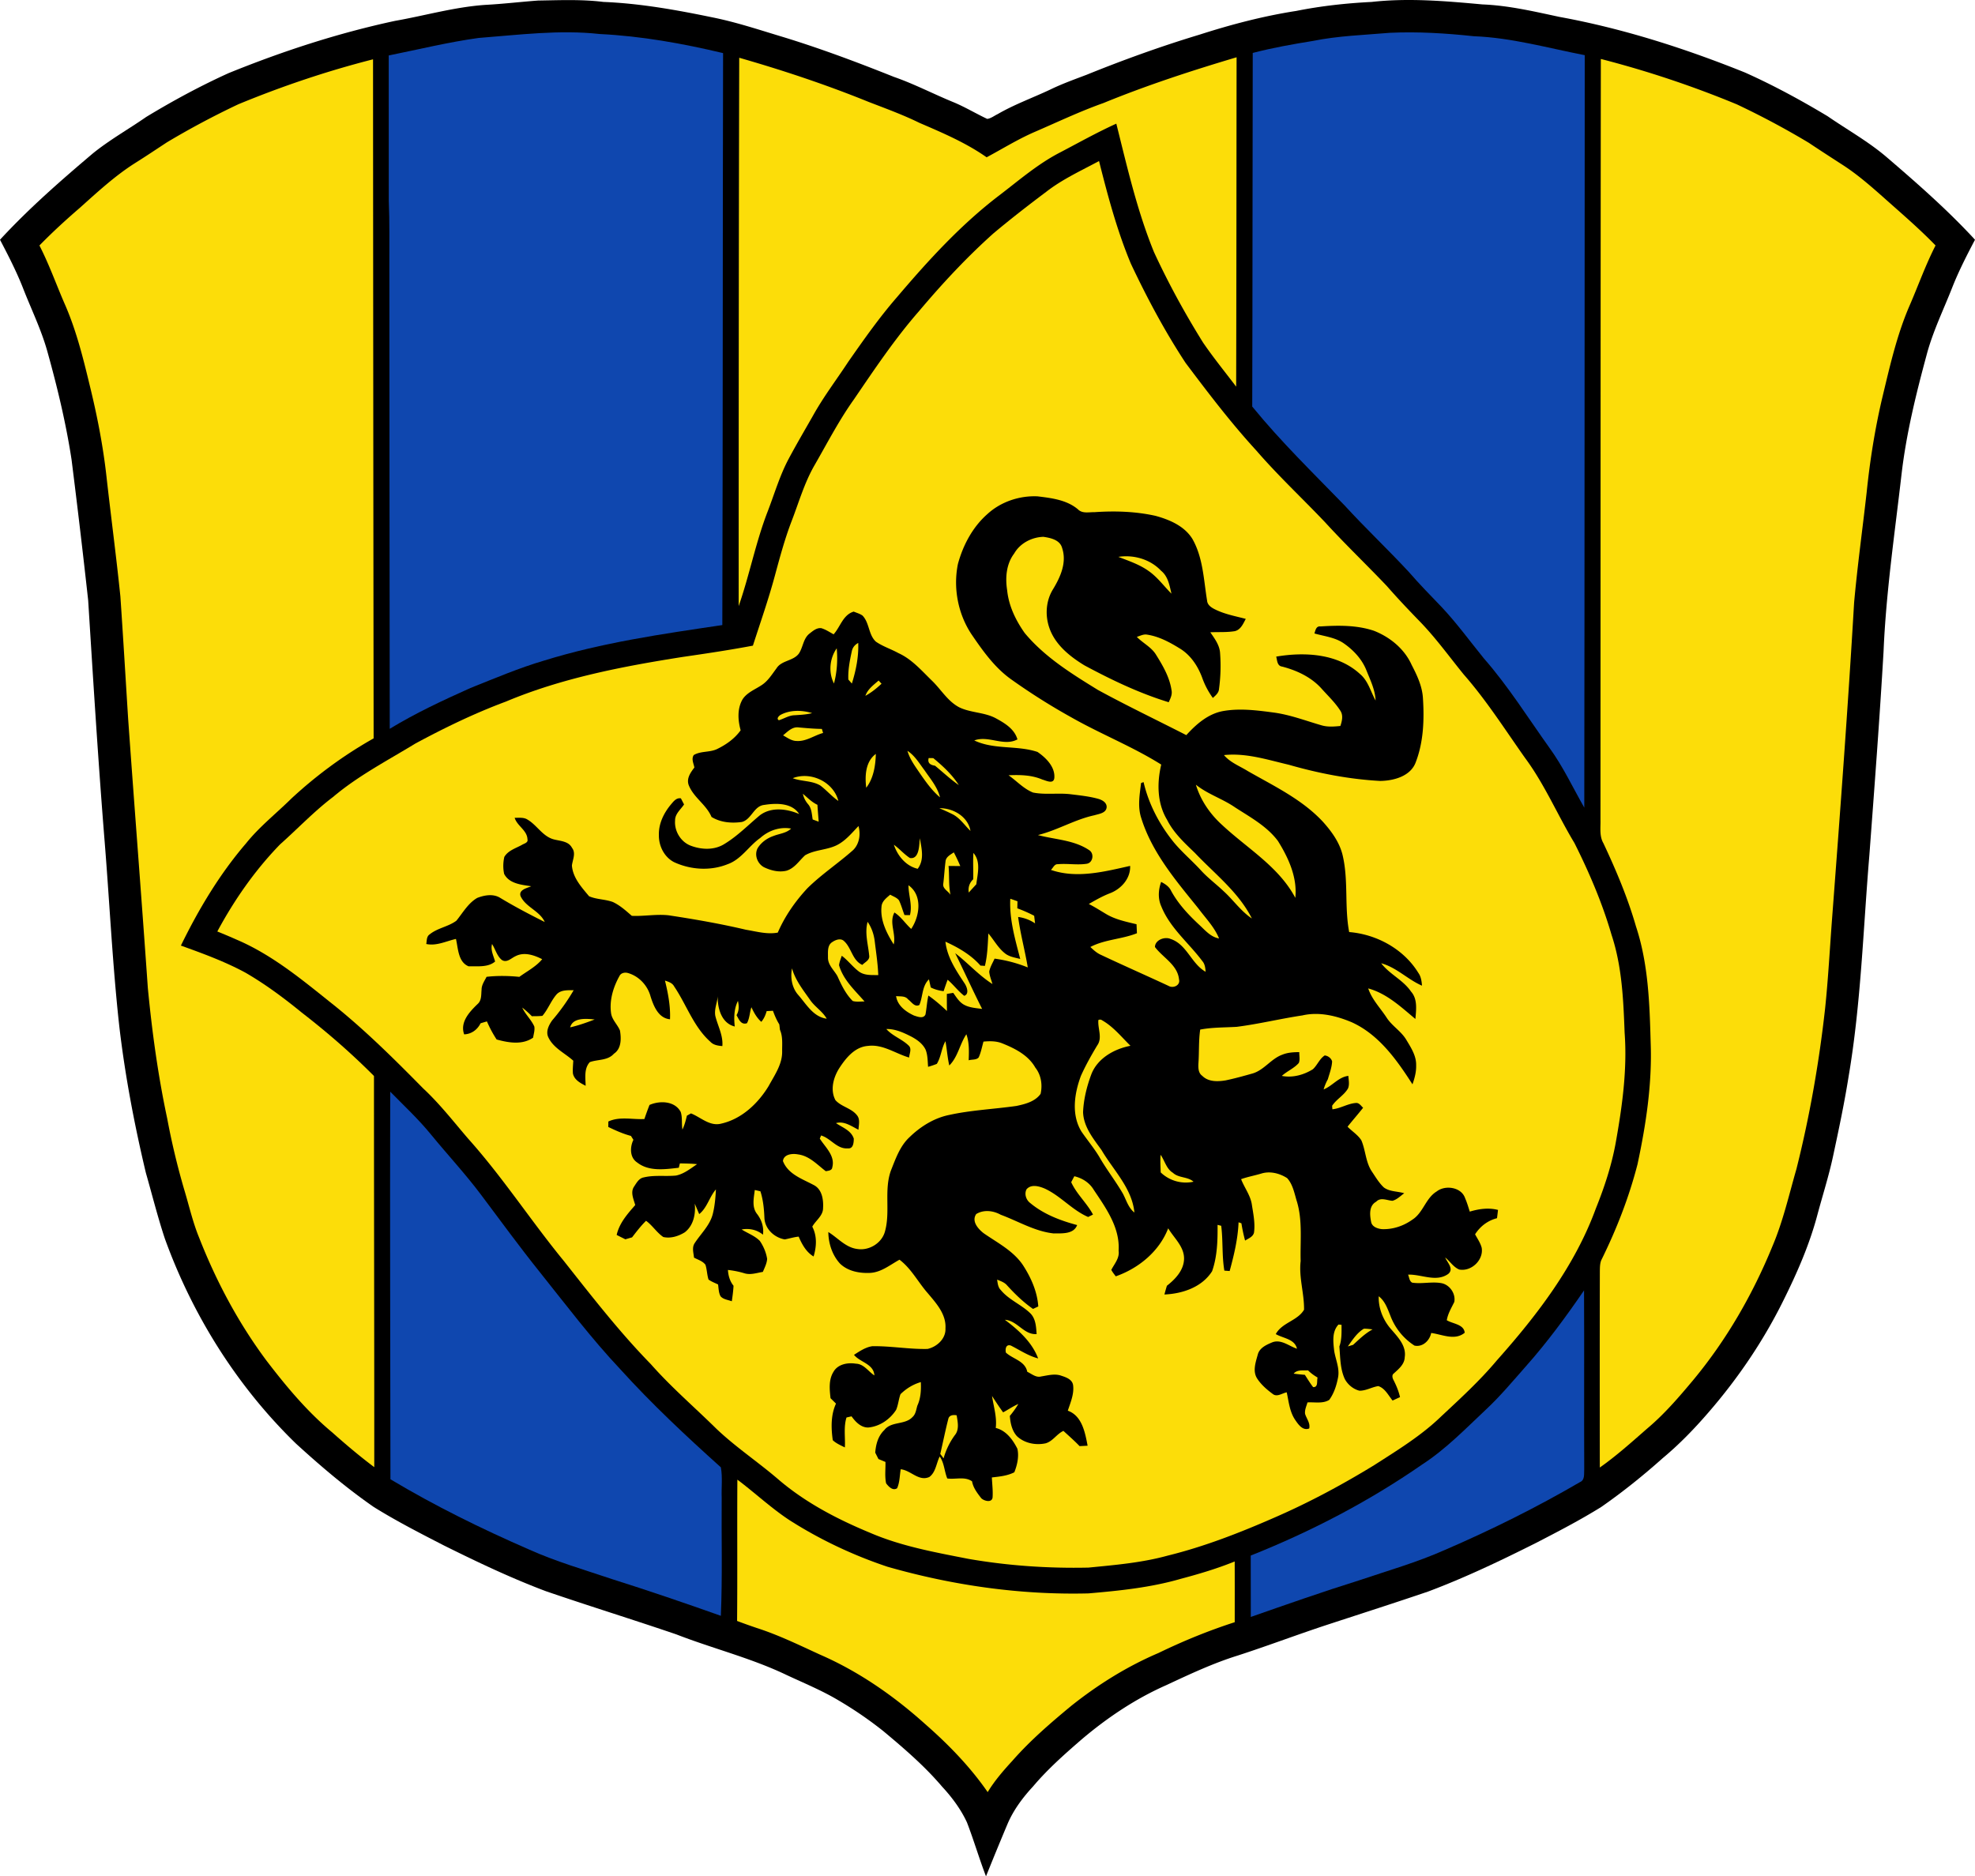 <svg height="465.584" viewBox="0 0 392 372.467" width="490" xmlns="http://www.w3.org/2000/svg"><path d="M96.216.975c3.53-.182 7.042-.603 10.566-.866 4.326-.068 8.668-.263 12.974.272 7.284.295 14.466 1.582 21.588 3.055 4.601.918 9.06 2.391 13.54 3.747 7.644 2.31 15.13 5.119 22.544 8.081 4.01 1.392 7.778 3.363 11.695 4.973 2.35.96 4.524 2.283 6.814 3.363.761-.093 1.38-.615 2.06-.935 3.359-1.954 7.033-3.261 10.537-4.924 2.307-1.117 4.723-1.98 7.114-2.89 7.353-2.978 14.823-5.673 22.419-7.968 6.288-2.019 12.686-3.702 19.217-4.714 4.929-.987 9.93-1.534 14.948-1.784 7.325-.818 14.702-.178 22.01.493 5.175.203 10.238 1.4 15.284 2.477 12.625 2.306 24.903 6.248 36.796 11.03 5.653 2.526 11.108 5.492 16.417 8.68 3.925 2.708 8.121 5.039 11.755 8.155C380.56 36.424 386.578 41.7 392 47.588c-1.594 3.027-3.156 6.078-4.431 9.26-1.78 4.572-3.978 9.003-5.216 13.774-2.084 7.713-3.994 15.506-4.925 23.454-1.343 11.731-3.083 23.43-3.577 35.238-.785 13.508-1.813 27.003-2.82 40.494-1.23 14.645-1.656 29.387-4.12 43.902-.83 5.237-1.93 10.42-3.039 15.6-.862 4.1-2.16 8.09-3.233 12.14-1.587 5.871-4.055 11.46-6.762 16.89-3.938 7.932-8.955 15.317-14.75 22.006-2.804 3.253-5.799 6.349-9.101 9.1-3.877 3.46-7.935 6.722-12.2 9.692-4.193 2.61-8.58 4.885-12.966 7.15-6.988 3.51-14.062 6.888-21.39 9.64-6.528 2.225-13.1 4.326-19.655 6.474-6.078 1.983-12.05 4.261-18.133 6.232-4.92 1.53-9.586 3.731-14.248 5.904-6.106 2.7-11.703 6.463-16.781 10.776-3.367 2.918-6.722 5.884-9.603 9.3-2.047 2.209-3.88 4.661-5.07 7.445a645.646 645.646 0 0 0-4.277 10.408c-1.36-3.537-2.42-7.183-3.784-10.715-1.226-2.643-2.99-4.998-4.961-7.126-3.464-4.075-7.539-7.568-11.634-10.987a76.332 76.332 0 0 0-8.903-6.106c-3.302-1.975-6.87-3.428-10.343-5.055-7.025-3.362-14.624-5.228-21.86-8.048-8.59-2.93-17.267-5.613-25.854-8.559-6.94-2.61-13.64-5.799-20.277-9.097-4.698-2.415-9.413-4.831-13.9-7.623-5.463-3.784-10.538-8.102-15.438-12.581-11.654-11.315-20.5-25.413-26.02-40.669-1.432-4.314-2.53-8.729-3.78-13.095-2.274-9.566-4.119-19.246-5.264-29.01-1.348-12.16-1.918-24.389-2.902-36.586-1.29-15.992-2.274-32.008-3.281-48.02A1804.012 1804.012 0 0 0 14.2 91.218c-1.101-7.19-2.805-14.285-4.755-21.29-1.218-4.45-3.278-8.598-4.937-12.888-1.29-3.25-2.89-6.361-4.508-9.453 5.702-6.183 12.039-11.727 18.453-17.153 3.318-2.687 7.06-4.783 10.561-7.215 5.277-3.201 10.72-6.147 16.345-8.697C56.066 10.17 67.1 6.568 78.41 4.143 84.348 3.1 90.183 1.405 96.216.976z"/><path d="M94.99 7.535c7.996-.615 16.037-1.667 24.057-.781 8.26.405 16.438 1.874 24.47 3.788-.085 37.848-.04 75.692-.15 113.54-11.88 1.76-23.842 3.472-35.347 7.04-5.005 1.47-9.805 3.525-14.644 5.452-5.463 2.444-10.906 4.985-16.02 8.1-.03-30.741-.07-61.483-.078-92.222-.02-4.192.07-8.384-.113-12.572-.016-9.623.004-19.246-.012-28.869 5.936-1.198 11.832-2.646 17.837-3.476zM260.586 8.126c5.038-1.02 10.185-1.178 15.292-1.615 5.556-.259 11.12.09 16.644.68 7.474.28 14.713 2.347 22.018 3.76-.045 49.789-.017 99.579-.09 149.368-2.261-3.95-4.188-8.105-6.867-11.8-4.285-5.993-8.202-12.277-13.07-17.83-2.788-3.427-5.386-7.016-8.425-10.237-2.193-2.282-4.415-4.545-6.487-6.944-4.152-4.472-8.595-8.664-12.718-13.168-6.236-6.43-12.678-12.682-18.34-19.638.073-23.398.045-46.795.101-70.193 3.93-1.028 7.932-1.732 11.942-2.383z" fill="#0f47af"/><path d="M219.003 20.456c8.627-3.533 17.502-6.43 26.437-9.085-.029 21.791-.029 43.586-.085 65.381-2.21-2.913-4.52-5.75-6.584-8.769-3.598-5.778-6.871-11.755-9.724-17.934-3.355-8.223-5.33-16.911-7.478-25.502-3.792 1.716-7.426 3.76-11.112 5.69-4.359 2.233-8.086 5.454-11.95 8.416-7.685 5.824-14.224 12.982-20.444 20.306-3.54 4.067-6.64 8.486-9.724 12.901-2.318 3.533-4.892 6.908-6.948 10.606-1.614 2.837-3.273 5.653-4.811 8.535-1.813 3.37-2.865 7.065-4.245 10.618-2.351 6.094-3.573 12.54-5.722 18.703.008-36.286.012-72.572.11-108.858 8.691 2.493 17.278 5.354 25.655 8.753 3.403 1.315 6.839 2.562 10.116 4.172 4.585 1.975 9.23 3.95 13.334 6.835 3.112-1.667 6.123-3.537 9.364-4.961 4.585-1.975 9.097-4.136 13.811-5.807zM47.277 20.71c8.696-3.593 17.639-6.611 26.764-8.934.024 44.93.06 89.863.117 134.797-5.887 3.314-11.359 7.34-16.312 11.933-3.006 2.966-6.357 5.597-9.011 8.907-5.249 6.11-9.405 13.07-12.93 20.294 4.367 1.57 8.745 3.172 12.832 5.386 3.954 2.294 7.628 5.03 11.165 7.919 5.03 3.889 9.841 8.069 14.325 12.58-.004 25.887.069 51.77.057 77.651-2.922-2.189-5.702-4.548-8.43-6.972-4.924-4.103-9.048-9.064-12.932-14.135-5.58-7.478-10.004-15.773-13.399-24.453-1.262-3.068-1.987-6.31-2.942-9.474a145.046 145.046 0 0 1-3.399-14.207c-1.825-8.539-3.002-17.202-3.84-25.887-1.242-17.82-2.642-35.622-3.909-53.44-.51-8.1-.987-16.202-1.542-24.303-.821-7.968-1.877-15.911-2.768-23.871-.684-6.119-1.877-12.172-3.35-18.15-1.32-5.478-2.695-10.982-4.99-16.15-1.655-3.823-3.05-7.76-4.957-11.471 2.554-2.619 5.253-5.091 8.02-7.475 3.509-3.14 6.985-6.365 10.979-8.894 2.129-1.335 4.217-2.736 6.317-4.115a165.284 165.284 0 0 1 14.135-7.535zM317.664 162.9c.024-50.4.008-100.8.072-151.197a202.025 202.025 0 0 1 27 9.016 162.668 162.668 0 0 1 14.304 7.644c2.274 1.525 4.581 3.007 6.88 4.496 2.723 1.78 5.187 3.913 7.62 6.062 3.593 3.213 7.275 6.337 10.63 9.805-1.959 3.82-3.395 7.87-5.095 11.803-2.614 5.977-4.018 12.371-5.54 18.684-1.424 6.114-2.403 12.318-3.043 18.562-.821 7.288-1.829 14.56-2.488 21.867-1.214 20.764-2.768 41.507-4.338 62.25-.47 6.098-.781 12.208-1.417 18.29-1.19 10.732-3.059 21.399-5.69 31.872-1.48 5.123-2.654 10.359-4.742 15.28-3.905 9.562-9.113 18.622-15.717 26.582-2.857 3.42-5.779 6.83-9.21 9.7-3.04 2.662-6.05 5.373-9.36 7.7-.016-12.993-.024-25.991.008-38.985.016-.728.004-1.473.275-2.157 3.015-6.09 5.512-12.475 7.203-19.067 1.688-7.903 2.914-15.98 2.61-24.082-.21-7.765-.457-15.685-2.917-23.122-1.64-5.702-3.954-11.177-6.475-16.535-.789-1.367-.546-2.97-.57-4.467z" fill="#fcdd09"/><path d="M207.725 38.022c3.189-2.468 6.88-4.152 10.412-6.054 1.736 6.896 3.573 13.8 6.317 20.371 3.2 6.786 6.741 13.423 10.86 19.695 4.476 5.957 8.997 11.901 14.039 17.396 4.301 4.974 9.113 9.47 13.64 14.232 3.958 4.338 8.203 8.393 12.25 12.646 2.064 2.363 4.22 4.646 6.406 6.896 3.237 3.306 5.944 7.073 8.854 10.658 4.532 5.164 8.222 10.979 12.18 16.58 3.901 5.252 6.446 11.326 9.813 16.902 2.942 5.864 5.536 11.93 7.369 18.238 2.068 6.244 2.347 12.88 2.59 19.4.546 7.356-.486 14.71-1.78 21.936-.814 4.468-2.25 8.794-3.938 12.998-4.16 11.375-11.638 21.14-19.614 30.099-3.359 4.014-7.223 7.555-11.04 11.116-3.965 3.852-8.712 6.742-13.337 9.716-6.288 3.844-12.791 7.349-19.55 10.298-6.96 3.056-14.073 5.848-21.466 7.665-5.12 1.412-10.433 1.853-15.697 2.371-7.98.174-15.984-.372-23.851-1.74-6.604-1.299-13.313-2.497-19.525-5.188-6.572-2.723-12.977-6.074-18.376-10.756-3.95-3.37-8.291-6.264-12.059-9.845-4.346-4.285-8.995-8.267-13.038-12.852-6.26-6.41-11.747-13.5-17.295-20.516-6.515-7.948-12.124-16.616-18.995-24.28-2.897-3.375-5.637-6.912-8.906-9.947-5.953-6.045-11.995-12.043-18.672-17.291-5.713-4.58-11.48-9.291-18.262-12.2a114.88 114.88 0 0 0-3.921-1.66c3.375-6.28 7.498-12.192 12.472-17.307 3.512-3.12 6.745-6.552 10.497-9.392 4.985-4.217 10.816-7.236 16.364-10.623 5.803-3.128 11.755-6.013 17.935-8.311 11.185-4.698 23.17-6.985 35.096-8.866 4.658-.672 9.315-1.372 13.94-2.242 1.482-4.605 3.092-9.174 4.35-13.848.988-3.638 1.963-7.288 3.31-10.808 1.462-3.776 2.566-7.713 4.614-11.23 2.505-4.358 4.82-8.842 7.737-12.94 4.103-6.01 8.154-12.084 12.953-17.567 4.593-5.455 9.47-10.695 14.783-15.45 3.431-2.873 6.964-5.617 10.541-8.3z" fill="#fcdd09"/><path d="M195.982 102.044c2.658-2.444 6.361-3.679 9.95-3.517 2.776.34 5.783.696 8.009 2.57.878.906 2.193.546 3.318.57 4.042-.275 8.146-.153 12.111.737 2.768.76 5.686 2.003 7.276 4.536 2.149 3.735 2.254 8.142 2.938 12.29.06.813.76 1.319 1.429 1.663 1.95 1.012 4.14 1.404 6.248 1.958-.51.955-1 2.165-2.178 2.437-1.606.267-3.245.145-4.86.226.87 1.263 1.862 2.57 1.943 4.168a33.97 33.97 0 0 1-.219 7.11c-.06.777-.692 1.27-1.218 1.756a15.77 15.77 0 0 1-2.112-3.998c-.862-2.347-2.335-4.576-4.524-5.867-1.991-1.23-4.124-2.368-6.467-2.712-.7-.105-1.347.263-1.99.454 1.226 1.266 2.93 2.043 3.852 3.605 1.343 2.153 2.67 4.443 3.039 6.993.182.845-.223 1.63-.559 2.375-5.843-1.789-11.37-4.44-16.74-7.324-2.922-1.789-5.832-4.12-6.965-7.474-.866-2.513-.66-5.403.765-7.669 1.465-2.428 2.744-5.293 1.78-8.154-.428-1.614-2.298-2.007-3.718-2.213-2.315.073-4.626 1.266-5.795 3.314-1.57 2.068-1.789 4.795-1.396 7.284.307 3.092 1.7 5.977 3.476 8.486 3.958 4.775 9.315 8.089 14.535 11.306 5.767 3.148 11.7 5.985 17.547 8.975 1.954-2.152 4.289-4.208 7.235-4.767 3.359-.607 6.794-.161 10.145.288 3.241.437 6.313 1.622 9.44 2.525 1.223.368 2.51.263 3.764.137.328-1 .615-2.144-.04-3.08-1.016-1.577-2.392-2.88-3.638-4.268-2.044-2.323-4.958-3.687-7.908-4.447-.975-.138-.95-1.247-1.153-1.975 5.637-.955 12.2-.623 16.624 3.447 1.622 1.352 2.12 3.489 3.103 5.273-.08-2.1-1.027-4.014-1.792-5.924-.89-2.29-2.639-4.148-4.646-5.512-1.711-1.124-3.783-1.33-5.705-1.881.21-.623.335-1.518 1.226-1.392 3.532-.23 7.195-.28 10.594.862 3.188 1.258 6.045 3.585 7.474 6.762 1.076 2.071 2.108 4.244 2.246 6.62.275 4.257.125 8.664-1.42 12.69-1.008 2.812-4.387 3.703-7.074 3.735-6.151-.332-12.245-1.521-18.161-3.221-4.213-.983-8.458-2.38-12.84-1.91 1.258 1.49 3.124 2.173 4.738 3.177 5.216 2.986 10.813 5.632 14.953 10.112 1.752 1.963 3.362 4.2 3.917 6.823 1.108 4.937.3 10.051 1.246 15.017 5.463.445 10.833 3.375 13.726 8.101.534.736.66 1.655.724 2.541-2.836-1.23-5.046-3.621-8.097-4.447 1.68 2.19 4.35 3.31 5.916 5.609 1.34 1.497 1.028 3.613.874 5.45-2.852-2.379-5.685-5.066-9.363-6.065.724 2.177 2.355 3.828 3.593 5.705 1.072 1.724 2.938 2.752 3.974 4.508.926 1.546 1.999 3.177 1.946 5.059.04 1.29-.3 2.553-.728 3.763-3.104-4.832-6.637-9.846-12.023-12.306-3.063-1.303-6.523-2.137-9.829-1.372-4.362.656-8.656 1.708-13.034 2.266-2.416.146-4.86.085-7.248.547-.327 2.225-.19 4.48-.352 6.717-.04.862-.04 1.902.757 2.456 1.21 1.23 3.071 1.17 4.654.907 1.817-.38 3.613-.882 5.402-1.388 2.27-.708 3.626-2.918 5.847-3.715 1.064-.437 2.222-.498 3.359-.502-.024.708.182 1.47-.097 2.153-.939 1.072-2.319 1.61-3.367 2.566 2.133.416 4.346-.19 6.163-1.324.89-.813 1.307-2.06 2.343-2.735.635.044 1.315.55 1.473 1.186-.057 1.218-.514 2.375-.846 3.54a9.706 9.706 0 0 0-.837 2.02c1.756-.7 2.95-2.46 4.908-2.691.049.821.263 1.695-.065 2.488-.789 1.372-2.294 2.133-3.156 3.448l.053.696c1.61-.162 3.03-1.129 4.645-1.25.66-.081 1.024.566 1.453.946-1.004 1.271-2.076 2.49-3.088 3.76.89.926 2.06 1.618 2.748 2.727.838 1.983.838 4.277 2.04 6.115.748 1.108 1.432 2.294 2.415 3.22 1.162.863 2.712.741 4.047 1.15-.749.534-1.424 1.254-2.339 1.497-1.089-.069-2.335-.769-3.237.186-1.49.826-1.263 2.7-.972 4.12.247.89 1.255 1.218 2.08 1.319 2.153.097 4.298-.611 6.046-1.857 2.19-1.364 2.655-4.29 4.876-5.63 1.676-1.318 4.868-.861 5.613 1.312.384.87.651 1.784.939 2.699 1.817-.546 3.735-.821 5.604-.336-.06.542-.125 1.093-.198 1.643-1.833.465-3.338 1.61-4.35 3.197.465.874 1.064 1.704 1.311 2.679.405 2.42-2.052 4.763-4.455 4.313-1.162-.473-1.83-1.634-2.788-2.391.42 1.028 1.8 2.266.594 3.27-2.411 1.7-5.32.036-7.963.133.242.526.234 1.295.821 1.594 1.91.292 3.857-.242 5.77.094 1.66.295 2.894 2.071 2.586 3.735-.574 1.177-1.27 2.31-1.493 3.63 1.198.732 3.403.788 3.557 2.484-1.975 1.623-4.467.332-6.652.045-.3 1.509-1.696 2.865-3.323 2.504a12.093 12.093 0 0 1-4.775-5.924c-.566-1.396-1.064-2.917-2.318-3.864-.077 2.415.898 4.787 2.492 6.58 1.332 1.541 3.015 3.273 2.671 5.503-.04 1.42-1.19 2.339-2.145 3.217-.481.336-.291.95-.052 1.384.538 1.06 1 2.165 1.262 3.334-.493.227-.987.453-1.477.68-.837-1.024-1.501-2.44-2.836-2.869-1.271.19-2.436.939-3.74.915-1.242-.308-2.322-1.214-2.913-2.331-.93-2.016-.886-4.282-1.072-6.447.501-1.38.429-2.86.429-4.301-.154-.012-.454-.04-.603-.053-1.328 1.433-1.049 3.452-.854 5.233.279 1.727 1.096 3.419.78 5.208-.295 1.586-.805 3.204-1.764 4.516-1.278.8-2.893.404-4.317.501-.207.737-.579 1.477-.478 2.266.283.964 1.068 1.834.822 2.902-1.275.51-2.153-.773-2.768-1.671-1.117-1.623-1.291-3.63-1.696-5.5-.894.162-1.918 1.004-2.764.332-1.185-.878-2.339-1.87-3.136-3.12-.894-1.453-.259-3.197.15-4.694.34-1.36 1.752-1.975 2.926-2.46 1.74-.632 3.294.78 4.86 1.287-.454-1.955-2.74-2.052-4.209-2.906 1.238-2.294 4.334-2.642 5.609-4.836.056-3.229-1.06-6.41-.672-9.663-.113-3.9.397-7.887-.708-11.695-.518-1.626-.793-3.472-1.975-4.767-1.469-.95-3.387-1.44-5.099-.914-1.339.405-2.719.647-4.038 1.12.643 1.672 1.805 3.137 2.116 4.934.284 1.87.704 3.775.445 5.673-.202.858-1.112 1.161-1.768 1.586a33.478 33.478 0 0 1-.732-3.435 89.362 89.362 0 0 1-.563-.195c-.133 3.286-.906 6.515-1.768 9.672l-1.052-.077c-.502-2.946-.247-5.949-.624-8.903-.182-.044-.542-.137-.724-.182.028 3.08-.053 6.273-1.084 9.202-2.003 3.169-5.876 4.472-9.465 4.618a57.2 57.2 0 0 1 .49-1.732c1.666-1.308 3.334-3.048 3.406-5.293.07-2.457-1.978-4.156-3.148-6.11-1.76 4.576-5.855 7.935-10.404 9.533-.315-.417-.647-.821-.886-1.283.623-1.214 1.671-2.335 1.449-3.808.3-4.58-2.525-8.481-4.945-12.099-.846-1.412-2.266-2.307-3.844-2.679-.21.393-.417.785-.62 1.182 1.085 2.38 3.108 4.131 4.326 6.426-.243.117-.724.36-.963.481-3.189-1.376-5.459-4.184-8.599-5.633-1.117-.477-2.695-.938-3.622.126-.493.927-.097 2.124.725 2.735 2.662 2.23 5.989 3.485 9.311 4.375-.696 1.857-3.039 1.635-4.65 1.659-3.739-.397-7.037-2.424-10.513-3.707-1.485-.825-3.37-1.06-4.868-.141-.98 1.432.368 2.945 1.47 3.803 2.735 1.906 5.87 3.476 7.789 6.317 1.602 2.465 2.853 5.253 3.06 8.223-.264.121-.782.368-1.045.49-1.922-1.328-3.601-2.97-5.171-4.695-.502-.594-1.275-.83-1.955-1.12.11.708.166 1.513.716 2.055 1.603 1.959 4.071 2.881 5.864 4.621 1.088 1.073 1.165 2.704 1.258 4.136-2.557.174-3.82-2.687-6.3-2.837 2.703 2.028 5.386 4.423 6.604 7.669-1.959-.51-3.638-1.655-5.419-2.558-.975-.311-1.14.672-.983 1.4 1.412 1.303 3.8 1.64 4.245 3.812.874.4 1.728 1.206 2.76.923 1.323-.21 2.723-.62 4.038-.13.943.308 2.145.733 2.299 1.878.222 1.744-.518 3.424-1.052 5.05 2.832 1.008 3.435 4.354 3.929 6.952l-1.59.081c-1.02-1.06-2.129-2.031-3.21-3.023-1.335.612-2.1 2.064-3.54 2.469-1.975.417-4.18-.012-5.678-1.412-.995-1.089-1.315-2.61-1.416-4.035a17.989 17.989 0 0 0 1.692-2.367c-1.06.457-2.008 1.125-3.023 1.663-.773-1.056-1.498-2.16-2.202-3.25.308 2.105 1 4.189.737 6.346 2.068.51 3.387 2.335 4.297 4.131.348 1.55-.032 3.21-.607 4.666-1.371.708-2.946.858-4.459 1.028.053 1.327.239 2.663.138 3.998-.158 1.089-1.7.676-2.25.121-.777-1.003-1.603-2.063-1.821-3.346-1.47-1.024-3.274-.332-4.921-.57-.587-1.43-.587-3.076-1.501-4.359-.676 1.331-.777 3.14-2.064 4.07-2.104.94-3.666-1.339-5.673-1.537-.215 1.25-.187 2.582-.713 3.764-.862.582-1.7-.328-2.185-.972-.3-1.392-.093-2.836-.133-4.245-.466-.194-.931-.388-1.388-.574-.215-.43-.43-.85-.64-1.27.126-1.652.57-3.327 1.817-4.497 1.364-1.772 4.1-.97 5.576-2.57.652-.574.729-1.48.964-2.257.68-1.465.764-3.096.692-4.682-1.53.441-2.902 1.283-4.035 2.4-.376 1.015-.441 2.128-.878 3.128-1.226 1.885-3.27 3.293-5.544 3.488-1.449.008-2.513-1.133-3.294-2.218-.25.057-.753.17-1.003.23-.603 1.923-.21 3.967-.324 5.941-.834-.425-1.716-.785-2.4-1.436-.34-2.408-.404-5.01.64-7.264-.365-.364-.725-.72-1.085-1.072-.194-1.752-.392-3.662.583-5.233.87-1.533 2.836-1.885 4.447-1.618 1.582.036 2.46 1.542 3.678 2.33-.153-2.314-2.824-2.577-4.05-4.086 1.125-.72 2.282-1.518 3.634-1.716 3.662-.06 7.304.631 10.966.542 1.853-.405 3.658-2.044 3.553-4.07.178-2.81-1.837-5.002-3.513-6.997-1.918-2.178-3.257-4.873-5.608-6.645-1.854 1.008-3.586 2.48-5.783 2.618-2.132.11-4.496-.32-6.062-1.882-1.517-1.683-2.258-3.981-2.282-6.227 1.878 1.149 3.432 3.075 5.738 3.362 2.34.385 4.86-1.145 5.495-3.443 1.117-3.958-.214-8.19 1.182-12.104.939-2.347 1.793-4.872 3.695-6.64 2.177-2.117 4.88-3.812 7.886-4.42 4.395-.966 8.907-1.152 13.35-1.788 1.74-.368 3.699-.866 4.787-2.4.401-1.792.106-3.75-1.048-5.207-1.388-2.457-4.01-3.788-6.53-4.8-1.19-.493-2.498-.481-3.76-.364-.304 1.048-.49 2.137-.951 3.136-.466.555-1.352.369-1.983.575.057-1.736.134-3.508-.461-5.168-1.324 1.971-1.663 4.48-3.391 6.2-.369-1.59-.47-3.221-.761-4.82-.81 1.409-.862 3.12-1.712 4.5-.57.227-1.15.421-1.736.583-.093-1.137-.065-2.315-.49-3.395-.574-1.198-1.703-2-2.844-2.606-1.542-.785-3.185-1.546-4.957-1.502 1.238 1.397 3.091 1.987 4.419 3.27.7.623.157 1.61.105 2.392-2.72-.79-5.229-2.695-8.183-2.307-2.61.194-4.398 2.432-5.713 4.472-1.146 1.829-1.797 4.289-.725 6.296 1.166 1.315 3.14 1.57 4.25 2.97.703.81.372 1.935.319 2.898-1.384-.684-2.833-1.78-4.463-1.311 1.278.874 3.034 1.46 3.536 3.087-.012.79-.089 2.044-1.19 1.926-2.16.17-3.382-2.007-5.3-2.561l-.26.619c1.101 1.744 3.104 3.42 2.473 5.73-.053.62-.817.656-1.279.745-1.707-1.291-3.253-3.043-5.5-3.335-1.096-.218-2.856-.069-3.006 1.32 1.016 2.622 3.82 3.532 6.086 4.746 1.68.838 1.98 2.914 1.878 4.601-.008 1.526-1.453 2.436-2.14 3.674.966 1.854.857 3.966.258 5.92-1.48-.882-2.302-2.415-2.962-3.94-.939.088-1.837.384-2.76.554-2.055-.352-3.905-2.052-4.034-4.205-.073-1.813-.243-3.61-.797-5.345a37.052 37.052 0 0 0-1.117-.26c-.19 1.599-.644 3.424.49 4.804.886 1.177 1.33 2.574 1.137 4.067-1.214-.992-2.712-1.311-4.237-1.036 1.202.757 2.602 1.242 3.613 2.27.725 1.06 1.25 2.294 1.45 3.57-.062.914-.503 1.747-.85 2.58-1.223.203-2.493.66-3.724.256a17.673 17.673 0 0 0-3.209-.64c.073 1.133.385 2.242 1.113 3.137-.056 1.031-.194 2.055-.344 3.079-.748-.291-1.675-.348-2.23-.991-.396-.717-.376-1.566-.497-2.347-.643-.308-1.32-.559-1.894-.976-.303-.959-.303-1.983-.61-2.933-.551-.741-1.498-1-2.271-1.417-.093-.95-.445-2.011.133-2.873 1.218-1.87 2.97-3.48 3.57-5.698.42-1.622.562-3.306.647-4.973-1.307 1.51-1.728 3.626-3.318 4.905-.3-.696-.591-1.388-.886-2.08.222 2.063-.255 4.374-1.983 5.697-1.247.77-2.796 1.263-4.257.931-1.303-.882-2.145-2.298-3.424-3.221-1.024 1.008-1.898 2.153-2.776 3.29-.445.125-.886.255-1.327.388-.579-.287-1.157-.578-1.728-.866.53-2.359 2.14-4.168 3.683-5.932-.312-1.153-.976-2.468-.272-3.606.502-.736.98-1.707 1.947-1.881 2.104-.514 4.281-.166 6.414-.372 1.59-.32 2.877-1.384 4.192-2.263-1.137-.117-2.278-.125-3.415-.153-.057.218-.162.647-.219.866-2.743.315-5.936.793-8.271-1.052-1.485-.976-1.44-3.052-.737-4.488a93.779 93.779 0 0 0-.49-.781c-1.565-.409-3.042-1.08-4.5-1.777l.017-1.08c2.234-1.052 4.78-.364 7.154-.494a56.15 56.15 0 0 1 1.016-2.796c2.04-.894 5.046-.813 6.2 1.408.348 1.113.141 2.331.335 3.48.413-.878.668-1.817.883-2.755l.813-.454c1.975.785 3.743 2.635 6.042 2.02 4.042-.927 7.288-4.007 9.384-7.474 1.177-2.165 2.74-4.342 2.666-6.924-.008-1.408.15-2.89-.433-4.209-.032-.27-.093-.813-.125-1.08-.538-.85-.927-1.773-1.267-2.707l-1.25.068c-.21.773-.534 1.514-1.06 2.129-.895-.79-1.473-1.837-1.963-2.901-.352 1.035-.344 2.209-.89 3.18-1.19.377-1.603-.793-2.064-1.606.53-.87.494-1.878.28-2.833-.794 1.594-.818 3.355-.632 5.087-2.65-.652-3.452-3.667-3.375-6.05-.097 1.392-.83 2.812-.413 4.217.514 1.89 1.498 3.694 1.324 5.717-.846-.068-1.744-.19-2.36-.841-3.354-2.97-4.75-7.381-7.207-11.003-.364-.7-1.133-.927-1.82-1.157.61 2.517 1.112 5.074.999 7.68-2.302-.206-3.257-2.63-3.86-4.532-.591-2.201-2.331-4.055-4.537-4.662-.59-.158-1.335 0-1.622.587-1.255 2.242-2.052 4.864-1.672 7.446.207 1.307 1.28 2.213 1.76 3.399.264 1.582.304 3.605-1.205 4.6-1.226 1.393-3.193 1.098-4.78 1.668-1.169 1.263-.865 3.128-.825 4.698-1.044-.53-2.278-1.185-2.529-2.448-.065-.846.028-1.691.073-2.53-1.671-1.513-3.95-2.512-4.95-4.645-.55-1.145.086-2.4.745-3.342a40.893 40.893 0 0 0 4.278-6.001c-1.145 0-2.485-.105-3.359.793-1.141 1.295-1.716 2.982-2.845 4.29-.696.076-1.396.068-2.092.072a19.617 19.617 0 0 0-1.91-1.712c.62 1.368 1.793 2.392 2.4 3.768.121.74-.13 1.477-.243 2.205-2.153 1.49-4.88 1.008-7.24.36a23.127 23.127 0 0 1-1.922-3.585c-.42.117-.841.239-1.262.368-.631 1.27-1.817 2.153-3.262 2.198-.866-2.436 1.08-4.488 2.691-6.038.806-.72.672-1.878.77-2.849 0-.943.586-1.724.987-2.533 2.16-.243 4.342-.21 6.507.008 1.545-1.129 3.29-2.007 4.536-3.508-1.595-.806-3.553-1.485-5.265-.611-.874.384-1.768 1.432-2.772.744-.963-.813-1.254-2.116-1.918-3.144-.32 1.222.287 2.327.607 3.472-1.42 1.218-3.516.902-5.256.955-2.1-.858-2.068-3.557-2.513-5.435-1.947.43-3.849 1.437-5.896 1 .133-.66.032-1.481.671-1.902 1.562-1.279 3.707-1.521 5.31-2.72 1.282-1.573 2.322-3.471 4.131-4.52 1.408-.55 3.128-.865 4.5-.052 2.89 1.748 5.884 3.322 8.907 4.832-1.004-2.238-3.788-2.926-4.804-5.148-.412-1.27 1.336-1.594 2.12-1.95-1.913-.291-4.374-.498-5.373-2.452-.243-1.101-.215-2.266.032-3.363.72-1.259 2.226-1.708 3.44-2.363.408-.288 1.335-.433 1.157-1.13-.06-1.824-2.043-2.63-2.545-4.285.858.029 1.809-.133 2.57.373 1.853 1.092 2.953 3.261 5.102 3.888 1.295.369 3.003.328 3.715 1.712.821 1.06.11 2.355-.02 3.513.19 2.436 1.918 4.305 3.403 6.09 1.505.66 3.209.578 4.743 1.153 1.408.664 2.577 1.724 3.743 2.74 2.436.109 4.868-.38 7.3-.11 5.151.781 10.286 1.672 15.357 2.87 2.084.34 4.192.962 6.312.566 1.409-3.262 3.472-6.216 5.884-8.81 2.813-2.771 6.135-4.96 9.08-7.579 1.24-1.226 1.514-3.128 1.057-4.763-1.283 1.336-2.489 2.829-4.148 3.715-2.019 1.072-4.471.939-6.45 2.088-1.178 1.08-2.092 2.586-3.707 3.067-1.513.357-3.095-.044-4.467-.704-1.291-.708-1.943-2.407-1.255-3.755.704-1.161 1.87-1.999 3.145-2.436 1.181-.473 2.549-.55 3.512-1.473-2.238-.4-4.472.38-6.139 1.87-2.278 1.602-3.767 4.26-6.486 5.208-3.387 1.363-7.32 1.112-10.607-.413-1.954-1-3.063-3.233-3.014-5.382-.07-2.242.963-4.35 2.367-6.042.522-.61 1.08-1.404 1.999-1.242l.627 1.21c-.663 1.011-1.805 1.861-1.78 3.185-.17 2.071 1.1 4.216 3.05 4.98 2.178.843 4.764.952 6.787-.347 2.578-1.566 4.702-3.763 7.013-5.682 2.266-1.687 5.333-1.282 7.781-.234-1.452-2.262-4.568-2.181-6.915-1.813-2.096.198-2.525 2.881-4.46 3.39-2.051.288-4.232.11-6.025-.999-1.036-2.46-3.585-3.86-4.536-6.345-.462-1.319.384-2.476 1.133-3.464-.146-.817-.644-1.7-.118-2.48 1.372-.818 3.104-.498 4.549-1.153 1.833-.875 3.565-2.089 4.755-3.76-.559-2.01-.7-4.273.376-6.138.906-1.397 2.541-1.975 3.86-2.874 1.23-.825 1.995-2.116 2.87-3.27.995-1.618 3.318-1.44 4.439-2.933.853-1.25.861-2.999 2.124-3.982.668-.522 1.424-1.19 2.339-1.072.874.263 1.643.78 2.44 1.222 1.36-1.506 1.845-3.865 3.994-4.512.587.255 1.238.413 1.756.801 1.38 1.445 1.158 3.8 2.643 5.164 1.376.955 3.002 1.464 4.463 2.27 2.707 1.226 4.65 3.532 6.746 5.556 1.76 1.728 3.051 3.986 5.285 5.183 2.339 1.162 5.119.972 7.413 2.258 1.736.947 3.614 2.105 4.188 4.136-2.735 1.465-5.717-.846-8.57.206 3.953 1.882 8.498.923 12.556 2.287 1.672 1.149 3.517 2.962 3.335 5.163-.154 1.315-1.627.518-2.388.312-2.116-.907-4.439-.951-6.7-.846 1.622 1.133 2.99 2.683 4.863 3.428 2.473.493 5.018.032 7.51.344 1.826.226 3.67.412 5.451.91.75.219 1.651.704 1.651 1.607-.056 1.222-1.517 1.371-2.432 1.647-3.9.841-7.348 2.982-11.209 3.929 3.42.922 7.187.963 10.218 3.03 1 .68.696 2.514-.57 2.676-1.886.279-3.796-.09-5.69.08-.7-.052-.951.75-1.38 1.134 5.127 1.772 10.618.348 15.721-.798.105 2.517-1.788 4.597-4.038 5.447-1.457.563-2.813 1.34-4.164 2.116 1.185.595 2.298 1.32 3.44 1.995 1.84 1.101 3.973 1.526 6.033 2.028.028.59.056 1.185.08 1.784-2.998 1.198-6.373 1.214-9.246 2.728.623.595 1.275 1.194 2.076 1.55 4.464 2.108 8.984 4.095 13.46 6.179.914.538 2.37-.122 2.063-1.3-.287-2.884-3.193-4.305-4.775-6.421.008-1.38 1.894-2.116 3.08-1.61 3.24 1.043 4.123 4.92 6.976 6.522-.057-.752-.138-1.525-.648-2.112-2.71-3.634-6.442-6.596-8.162-10.897-.688-1.534-.574-3.274-.02-4.828.797.405 1.582.919 1.975 1.76 1.38 2.55 3.375 4.69 5.479 6.657 1.214 1.097 2.323 2.509 4.042 2.808-.918-2.266-2.662-4.018-4.095-5.952-4.435-5.5-9.206-11.064-11.342-17.935-.757-2.27-.316-4.662-.04-6.972.125-.045.375-.134.497-.174 1.02 4.382 3.164 8.457 5.993 11.941 1.675 2.02 3.699 3.711 5.463 5.653 1.368 1.482 2.994 2.683 4.451 4.075 1.918 1.745 3.403 3.946 5.589 5.399-2.627-5.229-7.361-8.846-11.307-13.014-2.063-1.987-4.224-3.97-5.523-6.576-1.987-3.278-2.024-7.324-1.162-10.962-5.649-3.55-11.885-6.006-17.68-9.283a125.904 125.904 0 0 1-12.16-7.673c-3.27-2.347-5.612-5.673-7.85-8.955-2.663-4.046-3.626-9.157-2.667-13.9 1.016-3.74 2.918-7.337 5.856-9.918z"/><g fill="#fcdd09"><path d="M221.97 110.542c3.067-.466 6.344.477 8.489 2.763 1.38 1.105 1.675 2.926 2.052 4.545-1.51-1.51-2.776-3.286-4.545-4.512-1.809-1.295-3.941-1.995-5.997-2.796zM169.064 129.298c.15-.737.574-1.291 1.278-1.672.106 2.74-.449 5.46-1.262 8.065-.174-.198-.522-.594-.7-.793-.085-1.885.283-3.763.684-5.6zM165.531 135.68c-1.137-2.174-.866-4.994.542-6.981.215 2.335.06 4.706-.542 6.98zM171.763 138.127c.461-1.335 1.622-2.148 2.626-3.039.146.158.433.478.579.636-.976.918-2.028 1.76-3.205 2.403zM154.937 141.903c1.91-1.02 4.229-.955 6.256-.348-1.141.3-2.319.348-3.488.425-1.117.024-2.068.676-3.108.991-.567-.3-.004-.858.34-1.068zM155.423 145.974c.902-.733 1.837-1.769 3.128-1.57 1.521.133 3.047.275 4.576.291.077.267.158.534.243.805-1.764.478-3.338 1.708-5.236 1.59-1.02 0-1.858-.65-2.711-1.116zM180.111 149.045c1.473.955 2.367 2.51 3.403 3.88 1.157 1.696 2.562 3.311 3.06 5.355-1.62-1.364-2.837-3.104-4.031-4.828-.943-1.392-1.967-2.768-2.432-4.407zM171.929 156.37c-.284-2.34-.166-5.172 1.906-6.71-.057 2.295-.454 4.852-1.906 6.71zM184.328 150.478l.914.016c1.89 1.566 3.74 3.266 5.062 5.354-1.67-1.166-3.148-2.554-4.714-3.845-.866-.137-1.554-.49-1.262-1.525zM157.345 154.476c3.585-1.4 8.105.748 9.056 4.52-1.29-.89-2.315-2.092-3.549-3.043-1.659-1.02-3.723-.793-5.507-1.477zM237.363 155.77c2.363 1.899 5.317 2.793 7.793 4.513 3.011 1.95 6.3 3.723 8.49 6.656 2.092 3.363 3.873 7.224 3.452 11.29-3.282-6.19-9.506-9.788-14.479-14.422-2.408-2.165-4.322-4.92-5.256-8.036zM159.352 157.567c.926.781 1.776 1.672 2.893 2.194.065 1.117.17 2.233.247 3.35-.4-.145-.797-.295-1.19-.44-.182-1.057-.19-2.235-.947-3.072a4.66 4.66 0 0 1-1.003-2.032zM186.436 160.436c2.727-.052 5.702 1.656 6.183 4.504-1.186-1.129-2.112-2.606-3.622-3.338-.845-.417-1.7-.805-2.561-1.166zM177.416 167.688c1.12.801 2.023 1.882 3.18 2.63 1.955.34 1.846-2.86 1.967-3.92.36 2.018.947 4.268-.417 6.061-2.33-.53-4.002-2.582-4.73-4.771zM187.666 171.035c.065-.943.971-1.36 1.647-1.834.473.887.894 1.793 1.287 2.72-.781-.008-1.554-.016-2.331-.016.182 1.901-.012 3.828.388 5.713-.433-.708-1.582-1.197-1.44-2.152.186-1.473.259-2.963.449-4.431zM193.202 169.315c1.525 1.732.821 4.168.578 6.22-.501.542-1.003 1.092-1.5 1.642-.155-1.007.133-1.934.881-2.63.049-1.744-.068-3.492.04-5.232zM180.313 175.733c2.829 1.978 2.25 6.13.543 8.663-1.158-1.04-2-2.407-3.327-3.257-1.113 2.027.36 4.2-.145 6.333-1.405-2.23-2.7-4.787-2.42-7.503.068-1.064.983-1.731 1.724-2.37.59.351 1.323.566 1.752 1.14.445.931.704 1.947 1.084 2.91l1.08.012c.515-1.975-.283-3.945-.29-5.928zM200.522 178.407c.474.162.951.328 1.429.502l-.033 1.396c1.145.43 2.266.91 3.347 1.485.056.498.113 1 .178 1.506a7.767 7.767 0 0 0-3.363-1.27c.45 3.374 1.356 6.66 1.914 10.015a27.349 27.349 0 0 0-6.588-1.745c-.38.846-.894 1.656-1.064 2.578.069.854.409 1.647.643 2.465-2.723-1.736-4.864-4.173-7.4-6.127 1.812 3.67 3.495 7.41 5.349 11.067-1.239-.174-2.55-.234-3.658-.87-.919-.538-1.473-1.48-2.076-2.318l-1.267.206c-.008 1.13.004 2.262.02 3.4-1.161-1.105-2.375-2.154-3.686-3.076-.28 1.234-.344 2.505-.575 3.751-.404.927-1.562.445-2.278.219-1.619-.75-3.29-1.959-3.557-3.86.81.108 1.813-.094 2.383.659.672.461 1.287 1.602 2.234 1.104.712-1.67.502-3.747 1.906-5.086.09.4.267 1.206.356 1.606.797.405 1.663.632 2.554.737.255-.76.514-1.518.793-2.266 1.173.987 2.076 2.262 3.302 3.192 1.06-.36.51-1.829.044-2.5-1.67-2.534-3.44-5.144-3.78-8.247 2.562 1.161 5.075 2.61 6.953 4.746.291.017.583.04.878.065.522-2.112.57-4.285.688-6.442 1.088 1.262 1.886 2.792 3.193 3.86.866.761 2.051.923 3.132 1.198-1.008-3.917-2.177-7.858-1.97-11.95zM172.52 189.698c-.207-2.226-.927-4.476-.316-6.706.801 1.15 1.25 2.489 1.416 3.877.271 2.226.611 4.447.7 6.693-1.331-.016-2.82.113-3.929-.773-1.198-.922-2.104-2.16-3.314-3.063-.203.615-.47 1.226-.542 1.878.833 2.925 3.144 4.977 5.066 7.202-.785-.02-1.594.122-2.351-.1-1.384-1.377-2.246-3.173-3.035-4.933-.672-1.202-1.906-2.218-1.878-3.711.012-1.032-.174-2.428.862-3.055.635-.442 1.651-.826 2.303-.215 1.53 1.352 1.647 3.857 3.654 4.75.502-.545 1.513-.938 1.363-1.844zM158.437 197.508c-1.262-1.42-1.59-3.46-1.238-5.285.68 2.436 2.286 4.39 3.699 6.426.95 1.295 2.387 2.152 3.188 3.573-2.683-.364-4.03-2.87-5.649-4.714zM218.008 202.485c.275-.138.538-.11.793.085 2.197 1.258 3.791 3.278 5.576 5.026-3.225.619-6.56 2.48-7.782 5.697-.89 2.396-1.517 4.917-1.626 7.479.105 2.925 2.027 5.248 3.654 7.51 2.355 4.014 6.057 7.567 6.535 12.415-1.21-.947-1.594-2.452-2.282-3.747-1.465-2.53-3.282-4.832-4.727-7.373-1.052-1.728-2.355-3.286-3.5-4.953-2.048-3.35-1.412-7.551-.11-11.051.935-2.088 2.06-4.083 3.234-6.042 1.096-1.513.073-3.367.235-5.046zM113.168 203.938c.526-2.012 3.306-1.724 4.864-1.562-1.595.607-3.201 1.185-4.864 1.562z"/></g><path d="M77.452 216.705c2.736 2.788 5.605 5.455 8.077 8.49 3.31 4.042 6.88 7.87 10.012 12.058 3.828 5.103 7.587 10.263 11.577 15.24 5.216 6.527 10.254 13.216 15.992 19.302 6.244 6.904 13.059 13.27 19.97 19.485.352 1.966.09 3.986.162 5.98-.069 7.827.166 15.665-.166 23.491-7.138-2.533-14.304-4.985-21.528-7.263-5.564-1.878-11.225-3.509-16.587-5.92-9.412-4.104-18.655-8.644-27.464-13.92-.024-25.648-.118-51.296-.045-76.943z" fill="#0f47af"/><path d="M230.378 232.733c-.032-1.165-.117-2.33-.02-3.492.833 1.17 1.129 2.772 2.44 3.565 1.137 1.073 2.93.733 4.095 1.773a7.196 7.196 0 0 1-6.515-1.846z" fill="#fcdd09"/><path d="M302.87 271.209c4.204-4.73 7.959-9.842 11.532-15.058.06 11.812-.012 23.624.036 35.436-.076.91.203 2.194-.85 2.627-8.655 5.046-17.65 9.51-26.849 13.479-5.467 2.432-11.229 4.075-16.882 5.985-7.256 2.27-14.426 4.787-21.597 7.296-.016-4.063.004-8.126-.016-12.184 11.958-4.763 23.446-10.74 34.028-18.077 4.686-3.039 8.579-7.073 12.625-10.873 2.87-2.675 5.382-5.694 7.972-8.631z" fill="#0f47af"/><path d="M267.518 267.275c.914-1.278 1.805-2.695 3.185-3.516.574-.016 1.153.073 1.732.133-1.47.79-2.655 1.959-3.873 3.072-.263.077-.785.23-1.044.311zM256.766 272.678c.737-.858 1.874-.571 2.853-.656.554.57 1.206 1.028 1.898 1.432-.207.68.182 1.955-.886 1.898-.607-.777-1.105-1.622-1.643-2.44a44.375 44.375 0 0 1-2.222-.234zM188.233 281.62c.21-.74 1.007-.789 1.646-.671.21 1.307.567 2.857-.384 3.97a14.398 14.398 0 0 0-2.21 4.576c-.222-.3-.44-.59-.659-.882.546-2.327 1.012-4.678 1.607-6.992zM146.354 293.72c3.496 2.626 6.697 5.645 10.36 8.053 6.057 3.864 12.613 6.956 19.427 9.234 12.945 3.71 26.429 5.633 39.904 5.293 6.159-.53 12.354-1.161 18.31-2.89 3.627-.962 7.228-2.035 10.708-3.447.02 4.018.008 8.037.008 12.055-5.187 1.675-10.238 3.739-15.142 6.118-6.244 2.663-12.047 6.293-17.348 10.522-4.075 3.375-8.11 6.847-11.606 10.832-1.796 1.959-3.557 3.974-4.937 6.257-3.492-5.047-7.81-9.486-12.419-13.516-6.227-5.597-13.2-10.453-20.9-13.795-4.128-1.894-8.227-3.897-12.561-5.285a114.988 114.988 0 0 1-3.86-1.38c.084-9.352-.005-18.7.056-28.051z" fill="#fcdd09"/></svg>